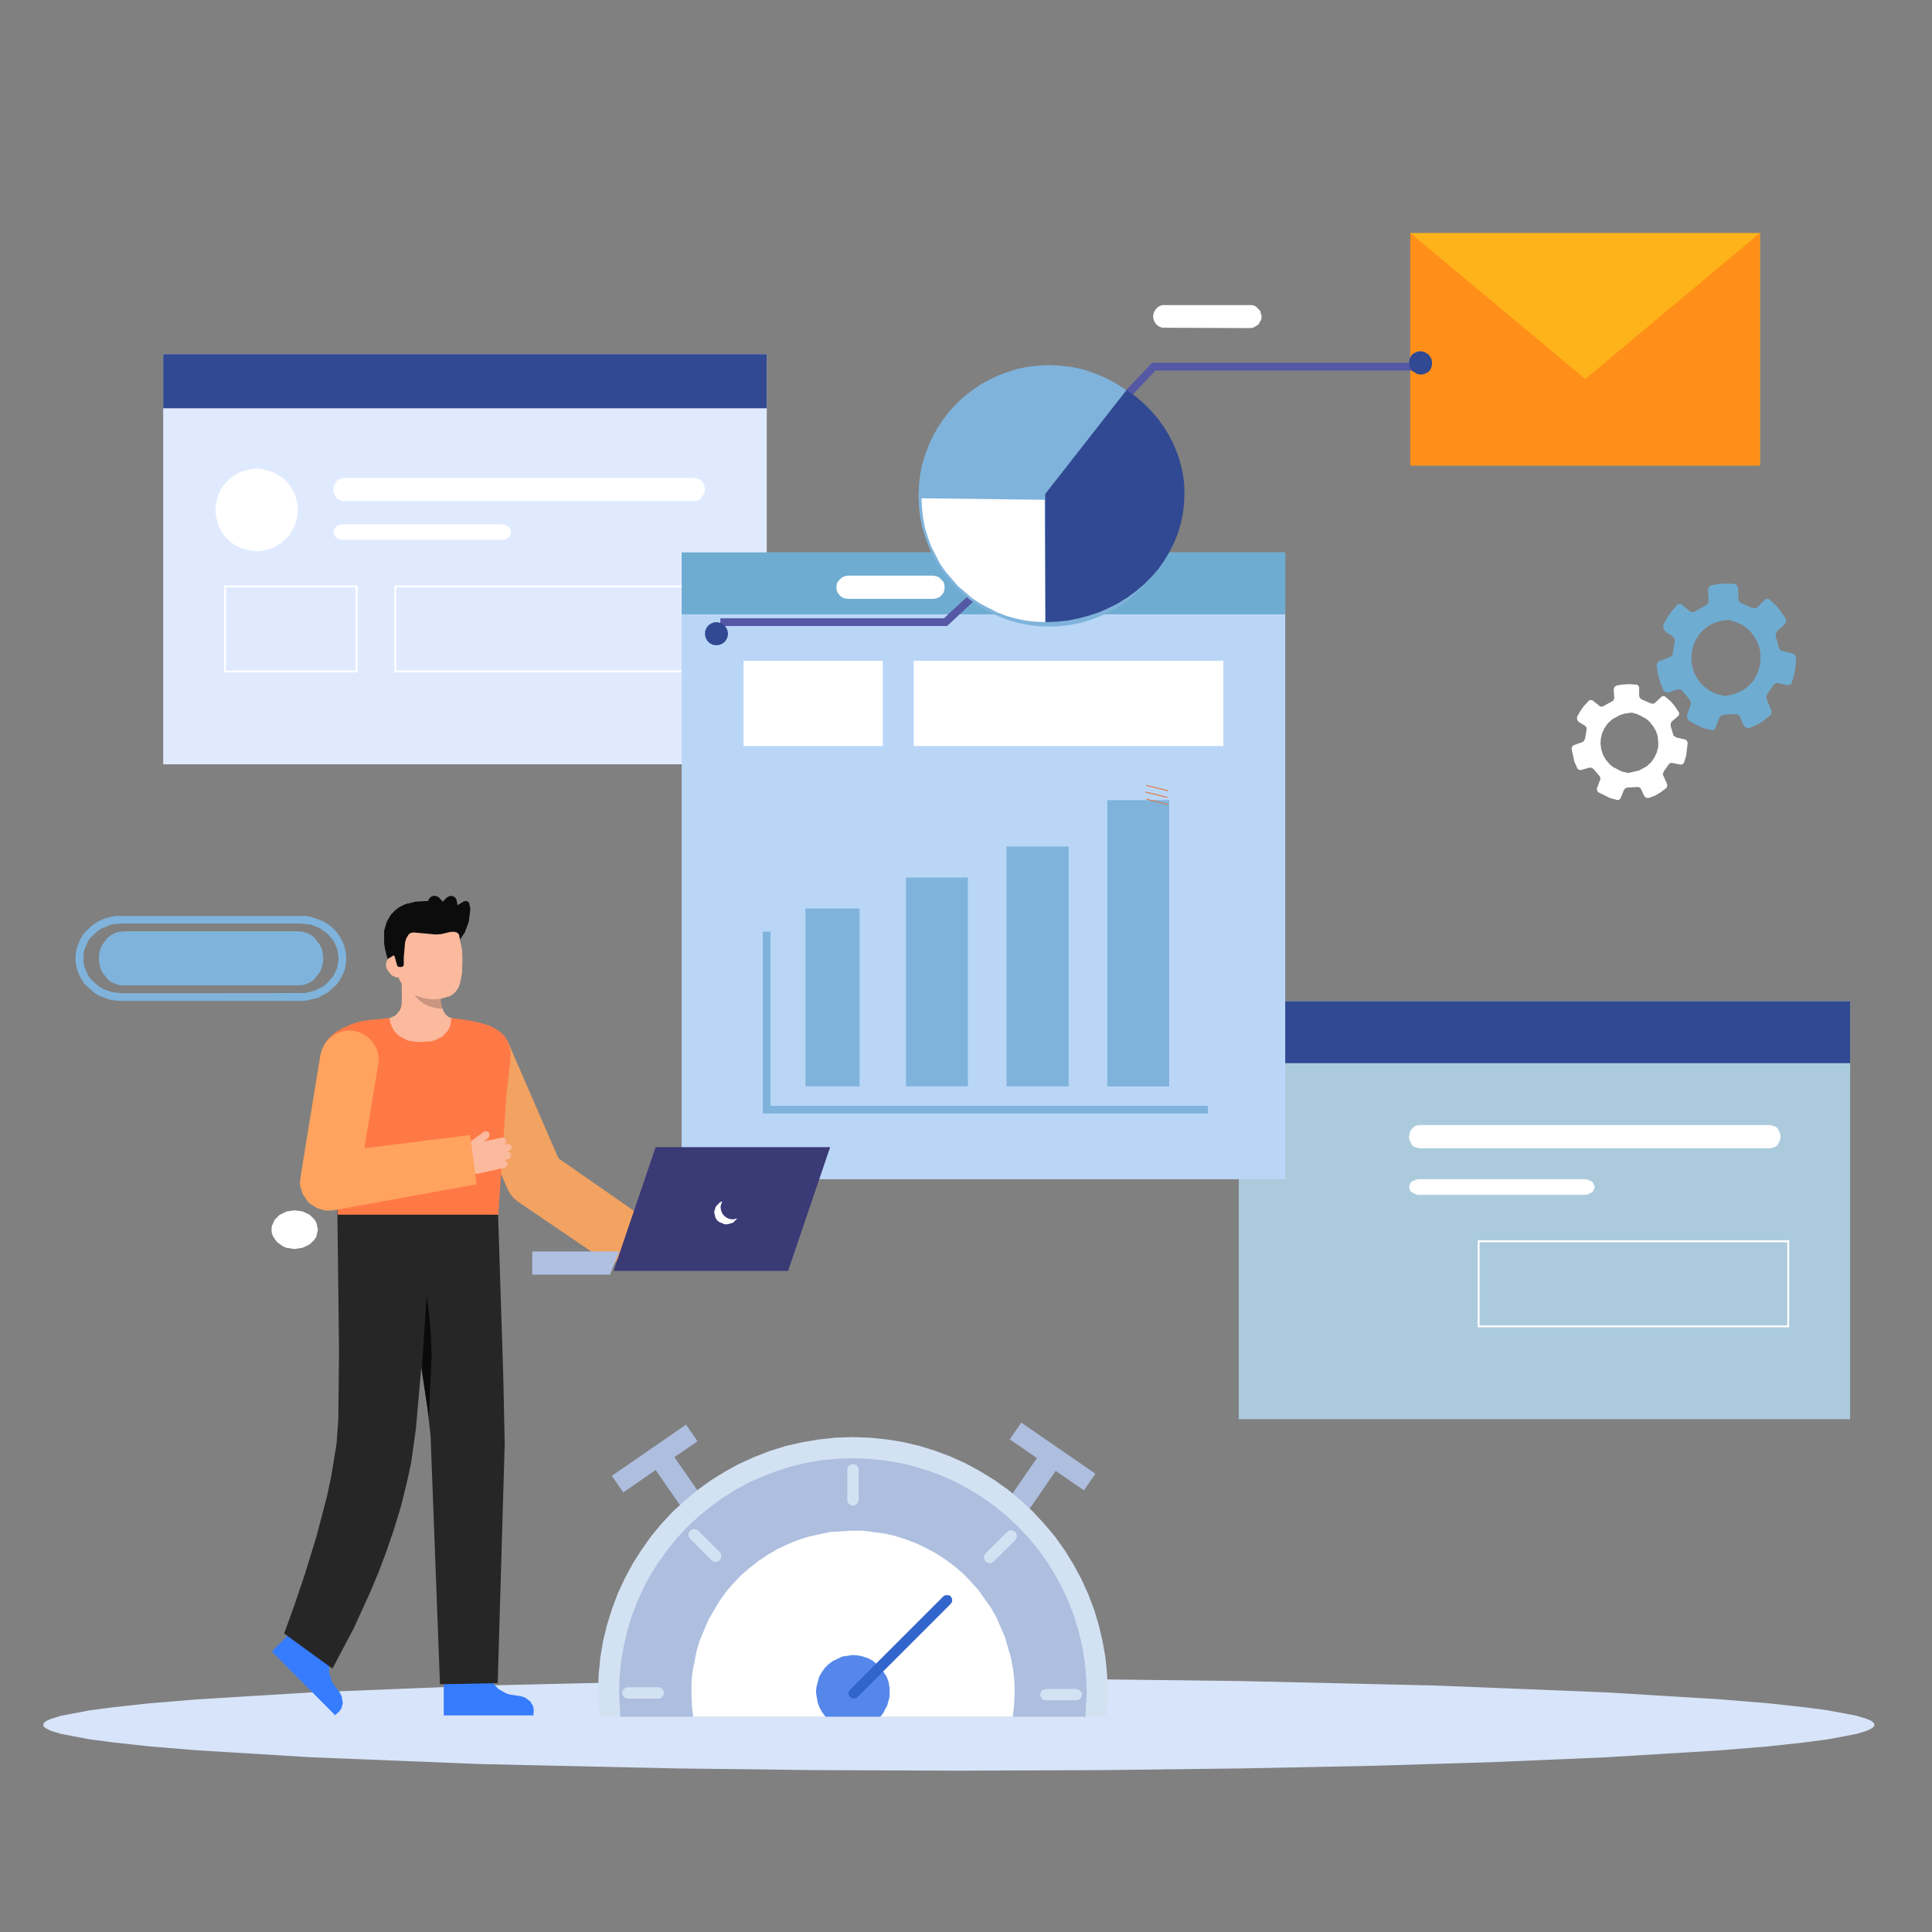 <?xml version="1.0" encoding="UTF-8"?>
<svg xmlns="http://www.w3.org/2000/svg" width="1024" height="1024" version="1.1" viewBox="0 0 1024 1024">
  <rect x="0" y="0" width="1024" height="1024" fill="#808080" stroke="none"/>
  <defs>
    <style>
      .cls-1 {
        fill: #367cff;
      }

      .cls-2 {
        fill: #ff7946;
      }

      .cls-3 {
        fill: #d3e2f3;
      }

      .cls-4 {
        fill: #ff9e85;
      }

      .cls-5, .cls-6, .cls-7 {
        fill: #0c0c0c;
      }

      .cls-8 {
        fill: #3165cc;
      }

      .cls-6 {
        fill-opacity: .1;
      }

      .cls-9 {
        fill: #fff;
      }

      .cls-10 {
        fill: #5558a5;
      }

      .cls-10, .cls-11, .cls-12 {
        fill-rule: evenodd;
      }

      .cls-13 {
        fill: #bad6f7;
      }

      .cls-14 {
        fill: #3a3a77;
      }

      .cls-15 {
        fill: #262626;
      }

      .cls-16, .cls-12 {
        fill: #afc0e0;
      }

      .cls-17 {
        fill: #e6713e;
      }

      .cls-18 {
        fill-opacity: .3;
      }

      .cls-18, .cls-19 {
        fill: #fbb99d;
      }

      .cls-20 {
        fill: #ffb31a;
      }

      .cls-11, .cls-21 {
        fill: #7fb3db;
      }

      .cls-22 {
        fill: #e0eaff;
      }

      .cls-23 {
        fill: #6facd1;
      }

      .cls-24 {
        fill: #333;
      }

      .cls-25 {
        fill: #314992;
      }

      .cls-26 {
        fill: none;
        stroke: #fff;
      }

      .cls-27 {
        fill: #ffa35f;
      }

      .cls-28 {
        fill: #5587eb;
      }

      .cls-29 {
        fill: #ff8f18;
      }

      .cls-30 {
        fill: #f2a261;
      }

      .cls-31 {
        fill: #0a0a0a;
      }

      .cls-32 {
        fill: #abcbdd;
      }

      .cls-33 {
        fill: #adbedf;
      }

      .cls-7 {
        fill-opacity: .2;
      }

      .cls-34 {
        fill: #d7e4f9;
      }
    </style>
  </defs>
  <!-- Generator: Adobe Illustrator 28.7.5, SVG Export Plug-In . SVG Version: 1.2.0 Build 176)  -->
  <g>
    <g id="_图层_1" data-name="图层_1">
      <path class="cls-34" d="M993.5,914.2l-.3.9-1.2,1-2.7,1.3-5.2,1.6-15.3,2.9-12.2,1.6-19.2,2.1-25.4,2.1-60.6,3.7-58.3,2.5-64.8,2-69.9,1.4-73.8.9-76.4.3-76.4-.3-73.8-.9-103.4-2.3-89.6-3.6-60.6-3.7-25.4-2.1-19.2-2.1-12.2-1.6-15.3-2.9-5.2-1.6-2.7-1.3-1.2-1-.3-.9.3-.9,1.2-1.1,2.7-1.2,5.2-1.6,15.3-2.9,12.2-1.6,19.2-2.1,25.4-2.1,60.6-3.7,89.6-3.6,103.4-2.4,73.8-.9,76.4-.3,76.4.3,73.8.9,103.4,2.4,89.6,3.6,60.6,3.7,25.4,2.1,19.2,2.1,12.2,1.6,15.3,2.9,5.2,1.6,2.7,1.2,1.2,1.1.3.9Z"/>
      <path class="cls-20" d="M747.5,123.5h185.3v123.2h-185.3v-123.2Z"/>
      <path class="cls-29" d="M747.5,123.5l92.7,77.4,92.6-77.4v123.2h-185.3v-123.2Z"/>
      <path class="cls-33" d="M343.7,773.7l9.9-6.9,17.8,25.6-9.9,6.9-17.8-25.6Z"/>
      <path class="cls-33" d="M324.3,782.2l39.3-27.1,6.1,8.8-39.4,27.1-6-8.8Z"/>
      <path class="cls-33" d="M534.3,795l17.7-25.7,9.9,6.9-17.7,25.7-9.9-6.9Z"/>
      <path class="cls-33" d="M535.2,762.9l6.1-8.9,39.3,27.1-6.1,8.8-39.3-27Z"/>
      <path class="cls-3" d="M452.1,761.7l-9.4.3-9.1,1-8.8,1.5-8.7,2-8.5,2.7-8.2,3.2-7.9,3.6-7.6,4.2-7.4,4.6-7,5.1-6.6,5.5-6.4,5.9-5.9,6.3-5.5,6.7-5,7-4.7,7.4-4.1,7.6-3.7,7.9-3.1,8.2-2.7,8.6-2.1,8.6-1.5,8.8-.9,9.1-.3,9.4.6,13h268.9l.6-13-.3-9-.8-8.8-1.5-8.7-2-8.6-2.5-8.4-3.1-8.2-3.6-8-4.2-7.8-4.6-7.5-5.1-7.2-5.7-6.8-6.1-6.6-6.6-6.1-6.8-5.7-7.2-5.1-7.5-4.6-7.7-4.2-8-3.6-8.2-3.1-8.5-2.6-8.5-2-8.7-1.4-8.9-.9-8.9-.3Z"/>
      <path class="cls-33" d="M452.1,772.9l-8.6.3-8.4.8-8.1,1.4-7.9,1.9-7.8,2.5-7.5,2.9-7.3,3.3-7,3.8-6.8,4.3-6.4,4.7-6.1,5-5.8,5.4-5.4,5.8-5,6.1-4.7,6.5-4.3,6.7-3.8,7-3.3,7.3-2.9,7.5-2.4,7.8-1.9,8-1.4,8.1-.9,8.3-.3,8.6.7,13h246.5l.7-13-.3-8.2-.8-8.1-1.3-8-1.9-7.9-2.3-7.7-2.8-7.6-3.4-7.3-3.8-7.1-4.2-6.9-4.7-6.6-5.2-6.3-5.6-6-6-5.6-6.3-5.2-6.6-4.7-6.8-4.2-7.2-3.9-7.3-3.3-7.5-2.8-7.8-2.4-7.8-1.8-8-1.3-8.1-.8-8.2-.3Z"/>
      <path class="cls-9" d="M537.8,896.9l-.2-6.1-.6-5.9-1.1-5.8-3.2-11.3-4.6-10.6-2.9-5.1-6.7-9.4-3.9-4.4-4.1-4.2-4.4-3.8-4.7-3.5-5-3.3-5.3-2.9-5.5-2.6-5.5-2.1-5.6-1.8-5.7-1.3-11.6-1.5h-5.8c0,0-11.6.7-11.6.7l-11.4,2.5-5.6,1.8-5.4,2.2-5.3,2.5-5.1,3-5.1,3.4-4.7,3.7-4.5,3.9-4.1,4.3-3.8,4.4-3.4,4.8-5.9,10-4.5,10.7-1.7,5.5-2.3,11.5-.5,5.8v5.9c-.1,0,.2,6,.2,6l.7,6h169.4l.7-6.5.3-6.5Z"/>
      <path class="cls-28" d="M471.6,896.9l-.2-2.9-.5-2.8-1-2.6-3-4.6-4.2-3.7-2.4-1.3-2.8-1-2.8-.6-2.8-.2-5.5.8-5,2.4-2.2,1.6-2,2-1.7,2.4-1.4,2.5-1.4,5.4-.2,2.8.9,5.4,1,2.6,1.4,2.5,1.7,2.3h29.1l1.5-1.9,2.2-4.2,1.2-4.5v-2.4Z"/>
      <path class="cls-8" d="M450.5,895.6l49.4-49.4,1-.7h2.1l.9.6.6,1,.2,1-.2,1.1-.6.9-49.4,49.4-.9.6-1.1.2-1-.2-1-.6-.6-.9-.2-1,.2-1.1.6-.9Z"/>
      <path class="cls-3" d="M452.1,775.9l1.2.3.9.6.6.9.3,1.2v16.1l-.3,1.2-.6.9-.9.7-1.2.2-1.2-.2-.9-.7-.7-.9-.2-1.2v-16.1l.2-1.1.7-1,.9-.6,1.2-.3Z"/>
      <path class="cls-3" d="M522.4,823.3l11.4-11.3,1-.7,1.1-.2,1.2.2,1,.7.6,1,.3,1.1-.3,1.2-.6,1-11.4,11.3-1,.7-1.1.2-1.2-.2-1-.7-.6-1-.3-1.1.3-1.2.6-1Z"/>
      <path class="cls-3" d="M554.3,895.2h16.1l1.2.3.9.6.7,1,.2,1.1-.2,1.2-.7,1-.9.6-1.2.2h-16.1l-1.1-.2-1-.6-.6-1-.3-1.2.3-1.1.6-1,1-.6,1.1-.3Z"/>
      <path class="cls-3" d="M365.8,811.3l1-.6,1.1-.3,1.2.3,1,.6,11.4,11.4.6,1,.2,1.1-.2,1.2-.6,1-1,.6-1.2.3-1.1-.3-1-.6-11.4-11.4-.7-1-.2-1.1.2-1.2.7-1Z"/>
      <path class="cls-3" d="M332.8,894.3h16.1l1.2.2.9.7.7.9.2,1.2-.2,1.2-.7.9-.9.7-1.2.2h-16.1l-1.1-.2-1-.7-.6-.9-.3-1.2.3-1.2.6-.9,1-.7,1.1-.2Z"/>
      <path class="cls-22" d="M86.5,187.7h319.9v217.4H86.5v-217.4Z"/>
      <path class="cls-25" d="M86.5,187.7h319.9v28.7H86.5v-28.7Z"/>
      <path class="cls-9" d="M157.9,270.3l-.2,2.9-1.4,5.4-2.9,5-1.9,2.1-2.2,2-4.9,2.8-5.5,1.5-2.9.2-3-.3-5.5-1.5-2.5-1.2-3.1-2.2-2.6-2.6-2.2-3.1-1.2-2.5-1.5-5.5-.2-3,.2-3.1,1.5-5.5,1.2-2.5,2.2-3,2.6-2.6,3.1-2.2,2.5-1.3,5.5-1.5,3-.2,2.9.2,5.5,1.5,4.9,2.8,2.2,1.9,1.9,2.2,2.9,4.9,1.4,5.5.2,2.9Z"/>
      <path class="cls-9" d="M368.3,265.6h-186.4l-2.6-.8-1.1-1-1.3-2.6-.2-1.7.2-1.7,1.3-2.7,1.1-.9,2.6-.9h186.5l2.6.9,1.1.9,1.3,2.7.2,1.7-.2,1.7-1.4,2.6-1,1-1.3.6-1.4.2Z"/>
      <path class="cls-9" d="M266,286.1h-85.7c0-.1-2.1-1.2-2.1-1.2l-.8-.8-.7-2.1.7-2,.8-.9,1.5-.8,2-.4h84.3l1.4.2,2.1,1,.8.9.7,2-.7,2.1-.8.8-2.1,1.1h-1.4Z"/>
      <path class="cls-9" d="M189.5,356.4h-70.7v-46.1h70.7v46.1ZM119.8,355.4h68.7v-44.1h-68.7v44.1Z"/>
      <path class="cls-9" d="M382.3,356.4h-173.3v-46.1h173.3v46.1ZM210,355.4h171.3v-44.1h-171.3v44.1Z"/>
      <path class="cls-32" d="M656.6,530.7h324v221.5h-324v-221.5Z"/>
      <path class="cls-25" d="M656.6,530.7h324v32.8h-324v-32.8Z"/>
      <path class="cls-9" d="M938.5,608.6h-186.5l-2.6-.8-1.1-1-1.3-2.6-.2-1.7.7-3.1,1.9-2.2,1.2-.6,1.4-.3h186.5l2.6.9,1.1.9,1.3,2.7.2,1.7-.2,1.7-1.3,2.6-1.1,1-2.6.8Z"/>
      <path class="cls-9" d="M840,633.3h-88l-1.4-.2-2.3-1.1-.8-.8-.7-2,.7-2.1.8-.9,2.3-1,1.4-.2h88l1.4.2,2.3,1,.8.9.7,2-.7,2.1-.8.8-2.3,1.1-1.4.2Z"/>
      <path class="cls-26" d="M783.7,657.9h164.1v45.1h-164.1v-45.1Z"/>
      <path class="cls-13" d="M361.3,292.8h319.9v332.2h-319.9v-332.2Z"/>
      <path class="cls-23" d="M361.3,292.8h319.9v32.8h-319.9v-32.8Z"/>
      <path class="cls-9" d="M394.1,350.2h73.8v45.2h-73.8v-45.2Z"/>
      <path class="cls-9" d="M484.3,350.2h164.1v45.2h-164.1v-45.2Z"/>
      <path class="cls-21" d="M426.9,481.5h28.7v94.3h-28.7v-94.3Z"/>
      <path class="cls-21" d="M480.2,465.1h32.8v110.7h-32.8v-110.7Z"/>
      <path class="cls-21" d="M533.5,448.7h32.9v127.1h-32.9v-127.1Z"/>
      <path class="cls-21" d="M586.9,424.1h32.8v151.7h-32.8v-151.7Z"/>
      <path class="cls-11" d="M404.3,590.2h235.9v-4.1h-231.8v-92.3h-4.1v96.4Z"/>
      <path class="cls-17" d="M607.5,416.5v-.5c0,0,11.7,2.9,11.7,2.9v.5c-.1,0-11.7-2.9-11.7-2.9Z"/>
      <path class="cls-17" d="M607,420v-.5c0,0,11.7,2.9,11.7,2.9v.5c-.1,0-11.7-2.9-11.7-2.9Z"/>
      <path class="cls-17" d="M607.7,423.8v-.5c0,0,11.7,3,11.7,3v.4c-.1,0-11.7-2.9-11.7-2.9Z"/>
      <path class="cls-9" d="M168.5,651.7l-.8-3.6-.9-1.6-2.6-2.6-3.7-1.8-4.3-.6-4.3.6-3.7,1.8-2.6,2.6-1.5,3.3-.2,1.9.2,1.9.6,1.7,2.1,3,3.2,2.3,1.9.8,4.3.6,4.3-.7,3.7-1.8,2.6-2.6.9-1.6.8-3.6Z"/>
      <path class="cls-11" d="M64.3,530.5h95l3.1-.2,6-1.4,5.5-3,4.6-4.2,1.7-2.4,1.4-2.6,1.1-2.8.6-2.9.2-3.1-.2-3-.6-2.9-1.1-2.8-1.4-2.7-1.7-2.4-2.1-2.2-2.5-2-2.6-1.6-5.8-2.2-3.1-.6h-98.1c0-.1-3.2,0-3.2,0l-3.1.6-2.9.9-2.9,1.3-2.6,1.6-4.6,4.2-1.7,2.4-1.4,2.7-1,2.8-.7,2.9-.2,3,.2,3.1.7,2.9,1,2.8,1.4,2.6,1.7,2.4,4.6,4.2,2.6,1.7,5.8,2.2,3.1.5,3.2.2ZM173.6,520.9l-2,1.7-4.6,2.4-5.1,1.3h-2.6c0,.1-95,.1-95,.1l-5.2-.6-4.8-1.8-2.2-1.4-3.8-3.5-1.5-1.9-2-4.4-.5-2.4v-5l.5-2.3,2-4.5,1.5-1.9,3.8-3.5,2.2-1.3,4.8-1.9,5.2-.5h95l5.2.5,4.9,1.9,4.2,3,3.2,3.8,2,4.4.7,4.8-.7,4.9-2,4.4-3.2,3.7Z"/>
      <path class="cls-21" d="M158.1,522.3h-92.6l-2.4-.2-2.2-.7-2.1-1-1.8-1.4-2.9-3.8-.9-2.2-.6-2.4-.2-2.6.2-2.7.6-2.4,1-2.2,2.8-3.7,1.9-1.4,2-1.1,2.2-.6,2.4-.3h92.7l2.4.3,2.2.6,2,1.1,1.8,1.4,2.9,3.7,1,2.2.6,2.4.2,2.7-.2,2.6-.6,2.4-1,2.2-2.9,3.8-1.8,1.4-2.1,1-2.2.7-2.4.2Z"/>
      <path class="cls-23" d="M895.5,323.8l-4.4-3.6h-1.8c0,0-3.4,3.9-3.4,3.9l-2.3,3.4-2,3.7v1.9c0,0,1,1.6,1,1.6l4,2.6,1,1.3v1.7l-1,5.9v.7c0,0-1,1.1-1,1.1l-6.6,2.6-.9,1.5v.9l.6,4.3,1.2,4.2,2,4.9,1.6.7h.9c0-.1,4.8-1.7,4.8-1.7h1.5l1.2,1,4.1,5,.3,1.5-2.3,6.8.6,1.7.6.6,3.6,2.1,3.8,1.7,4.9,1.3,1.5-.9,2.3-5.8,1-1.2,1.4-.4,6.8-.4,1.4.9,2.3,5.2,1.3,1.3h1.8c0,.1,3.8-1.6,3.8-1.6l3.6-2.1,3.9-3.3.4-1.7-.3-.8-2.6-6.4.5-1.8,3.6-5.4,1.4-.7h.8c0,.1,5.5,1.3,5.5,1.3l1.6-.9,1.5-5.1.7-4.2.2-4.4v-.9c-.1,0-1.2-1.3-1.2-1.3l-6-1.5-.7-.2-1-1.1-1.8-6.3v-1.6c-.1,0,.8-1.4.8-1.4l3.8-3.3.9-1.6-.4-1.9-3.6-5.1-2.1-2.3-3.1-2.7h-1.8c0,.1-4.2,4.3-4.2,4.3l-1.4.7-1.5-.3-6.2-2.8-1-1.3-.2-6.9-1.2-1.4-.9-.3-4-.2-4,.2-4,.7-.9.4-1,1.5.4,6.9-.7,1.4-7.1,4h-1.6c0-.1-.7-.6-.7-.6ZM916.3,328.5l3.8,1.2,3.3,1.5,2.7,1.9,2.3,2.4,1.8,2.5,1.4,2.8,1,2.9.5,3v3.1l-.4,3.1-.8,2.9-1.2,2.8-1.7,2.6-2.1,2.2-2.6,2.1-2.9,1.5-3.4,1.2-3.9.7-4.6-1.2-3.3-1.6-2.6-1.9-2.4-2.3-1.8-2.6-1.4-2.7-1-3-.5-3v-3l.4-3.1.8-2.9,1.3-2.8,1.6-2.6,2.2-2.3,2.5-2,2.9-1.6,3.4-1.1,4.7-.7Z"/>
      <path class="cls-9" d="M847.6,374l-3.7-2.9h-1.5c0,.1-2.9,3.1-2.9,3.1l-1.9,2.7-1.7,3v1.5c-.1,0,.8,1.2.8,1.2l3.3,2,.9,1v1.3l-.8,4.7-.9,1.5-5.4,2-.8,1.2v.7l1.5,6.8,1.7,3.8,1.4.6,4.7-1.3h1.3l1,.7,3.4,4,.3,1.2-2,5.3.4,1.4.6.5,6.1,3,4.1,1.1,1.3-.7,1.9-4.7.8-.9,1.2-.4,5.7-.3,1.1.6,2,4.2,1,1h1.5c0,.1,3.2-1.2,3.2-1.2l2.9-1.7,3.3-2.5.3-1.4-.2-.7-2.2-5,.5-1.5,2.9-4.1,1.2-.5,5.2,1,1.3-.7,1.3-4,.8-6.8-.2-.8-.8-1-5-1.1-1.5-1-1.5-5.1v-1.3c0,0,.6-1.1.6-1.1l3.7-3.2.2-1.4-2.3-3.5-2.2-2.6-3.2-2.7h-1.4c0,.1-3.6,3.4-3.6,3.4l-.5.4-1.3.2-5.2-2.2-1.1-.8-.4-1.2v-4.8c0,0-1.1-1.1-1.1-1.1l-4.1-.3-3.4.2-3.3.5-1.2.8-.4,1.5.3,4.6-.6,1.2-5.6,3.1h-1.3c0-.1-.5-.5-.5-.5ZM864.9,377.7l2.9.8,4.6,2.4,1.8,1.5,2,2.5,1.5,2.6.9,2.7.3,3v2.8c-.1,0-.8,2.9-.8,2.9l-1.2,2.6-1.7,2.4-2.3,2.2-4.2,2.3-5.7,1.3-3.5-.8-4.6-2.4-1.8-1.5-2.1-2.5-1.4-2.5-.9-2.8-.4-3,.2-2.8.7-2.9,1.2-2.6,1.7-2.4,2.3-2.2,4.2-2.3,2.6-.8,3.7-.5Z"/>
      <path class="cls-10" d="M500.3,327.7h-118.5v4.1h120.2l22.2-20.7,10.5-9.3,4.1-3.2-2.3-3.4-4.2,3.3-10.6,9.4-21.4,19.8Z"/>
      <path class="cls-25" d="M385.9,335.9l-.3-1.8-.8-1.6-1.1-1.3-1.6-1-1.8-.4h-1.8c0,.1-1.7.7-1.7.7l-1.4,1-1.1,1.5-.6,1.7v1.8c-.1,0,.4,1.8.4,1.8l.9,1.5,1.3,1.2,1.6.8,1.9.2,1.6-.2,1.4-.6,1.3-1,.9-1.2.6-1.4.3-1.7Z"/>
      <path class="cls-10" d="M612.4,196.4h138.5v-4.1h-140.3l-13.6,14.4-7.5,7.4-3.9,3.3,2.5,3.2,3.9-3.4,7.6-7.3,12.8-13.5Z"/>
      <path class="cls-25" d="M757.5,196.8l1-1.7.5-1.6v-1.5c0,0-.2-1.6-.2-1.6l-1.5-2.4-2.4-1.5-1.5-.3h-1.6c0,.1-1.6.6-1.6.6l-1.7,1-1.1,1.8-.5,1.6v1.5c-.1,0,.2,1.5.2,1.5l1.5,2.5,2.5,1.5,1.5.3h1.5c0-.1,1.6-.6,1.6-.6l1.8-1.1Z"/>
      <path class="cls-21" d="M625.4,262.8l-.2,5.8-.7,5.5-1.1,5.4-1.5,5.2-2,5.1-2.2,4.9-2.7,4.6-3,4.4-3.3,4.2-3.6,3.9-3.9,3.6-4.2,3.3-4.4,3-4.6,2.7-4.9,2.2-5.1,2-5.2,1.5-5.4,1.1-5.5.7-5.8.2-5.7-.2-5.6-.7-5.4-1.1-5.2-1.5-5.1-2-4.8-2.2-4.7-2.7-4.4-3-4.2-3.3-3.9-3.6-3.6-3.9-3.3-4.2-3-4.4-2.6-4.6-2.3-4.9-1.9-5.1-1.6-5.2-1.1-5.4-.6-5.5-.3-5.8.3-5.7.6-5.6,1.1-5.4,1.6-5.2,1.9-5.1,2.3-4.9,2.6-4.6,3-4.4,3.3-4.2,3.6-3.9,3.9-3.6,4.2-3.3,4.4-3,4.7-2.6,4.8-2.3,5.1-1.9,5.2-1.6,5.4-1.1,5.6-.6,5.7-.3,5.8.3,5.5.6,5.4,1.1,5.2,1.6,5.1,1.9,4.9,2.3,4.6,2.6,4.4,3,4.2,3.3,3.9,3.6,3.6,3.9,3.3,4.2,3,4.4,2.7,4.6,2.2,4.9,2,5.1,1.5,5.2,1.1,5.4.7,5.6.2,5.7Z"/>
      <path class="cls-25" d="M554,329.7l6-.2,5.9-.6,5.7-1.1,5.5-1.5,5.5-1.8,5.2-2.3,4.9-2.5,4.8-3,4.5-3.3,4.2-3.5,3.9-3.9,3.6-4.1,3.2-4.5,2.8-4.6,2.5-5,2.1-5.1,1.6-5.4,1.1-5.3.6-5.3.2-5.3-.2-5.4-.7-5.2-1.2-5.1-1.6-5.1-2-4.9-2.4-4.8-2.8-4.6-3.2-4.4-3.6-4.2-3.9-3.9-4.3-3.7-4.8-3.4-43.1,55.1"/>
      <path class="cls-9" d="M553.7,264.9l-65.3-.8.3,5.5.6,5.2,1,5.1,1.5,4.9,1.8,4.9,4.6,9,2.9,4.2,6.5,7.6,7.7,6.6,4.2,2.8,8.9,4.6,4.9,1.9,4.9,1.4,5.1,1.1,5.3.6,5.4.2"/>
      <path class="cls-9" d="M662.8,173.9l-46.8-.2-1.6-.6-1.3-.9-1-1.3-.7-1.6-.2-1.6.2-1.6.7-1.5,1-1.3,1.3-1,1.6-.6h46.7c0,0,1.6.1,1.6.1l1.4.7,2.2,2.2.8,3-.2,1.6-1.5,2.7-2.6,1.6-1.6.3Z"/>
      <path class="cls-9" d="M494.6,317.4h-45.1l-1.7-.2-1.5-.6-1.2-1-1-1.2-.6-1.5-.2-1.6.2-1.7.6-1.4,2.2-2.2,1.5-.6,1.7-.3h45.1l1.6.3,1.5.6,2.2,2.2.6,1.4.2,1.7-.2,1.6-.6,1.5-1,1.2-1.2,1-1.5.6-1.6.2Z"/>
      <path class="cls-4" d="M338.3,645.1l.8-.2,1.6.7.5,1.6-.7,1.4-3.4,1.6,9.6.5,1.3,1,.6,3.4-.3.9-4.6,4-5.3,4-2.2-.4-2.3-1.1-2.2-1.6-1.9-1.9-1.5-2.1-1-2.1-2.4-6.4,13.4-3.3Z"/>
      <path class="cls-6" d="M338.3,645.1l.8-.2,1.6.7.5,1.6-.7,1.4-3.4,1.6,9.6.5,1.3,1,.6,3.4-.3.9-4.6,4-5.3,4-2.2-.4-2.3-1.1-2.2-1.6-1.9-1.9-1.5-2.1-1-2.1-2.4-6.4,13.4-3.3Z"/>
      <path class="cls-1" d="M177.5,874l-2.1,4.6-.6,2.1-.4,2.6v2.7l1.3,4.7,1,1.9,3.4,4.5,1,2,.6,3.5-.7,2.8-1.1,1.6-2.3,2.1-33.5-33.8,16.7-16.8,16.7,15.5Z"/>
      <path class="cls-15" d="M178.8,641.2l.9,75.3-.4,36.2-.9,12.3-2.8,17.3-2.3,10.8-5.6,21.4-6.1,19.8-5.5,16.3-5.5,15.2,25.6,18.6,11.3-21.4,8.4-18.4,4.6-10.9,4.3-11.4,4.2-12.3,3.8-12.6,3.2-13.2,1.9-8.8,2.5-17.8,3.3-37.3,6.3-80.5-51.2,1.4Z"/>
      <path class="cls-1" d="M258,884.5l1.7,4.7,1.1,2,1.5,2.1,1.9,1.9,4.2,2.4,2.1.6,5.5.8,2.2.7,2.8,2,1.5,2.5.4,1.9-.2,3.1h-47.5v-23.8l22.8-.9Z"/>
      <path class="cls-15" d="M264,643.8l2.8,87.6.7,34-3.7,126.7-30.6.6-5-131.9-1.7-14.9-3.8-25-4-20-4.9-20.7-2.1-10.5-1.6-10.6-1.1-10.7-.8-10.7,55.8,6.1Z"/>
      <path class="cls-31" d="M223.6,726l2.5-39.3,1.4,10.1.8,10.1.5,10.2-1.5,34.2-3.7-25.3Z"/>
      <path class="cls-24" d="M178.5,641.2v-.9.9Z"/>
      <path class="cls-24" d="M178.6,641.2v-.9.9Z"/>
      <path class="cls-5" d="M243.8,498l2.6-3.9,2.1-5.7.8-6.6-.6-3.2-.5-.6-1.1-.5-1.2.2-3.4,2.1-.5-2.8-.5-1-.8-.7-1-.4h-1.4c0,.1-1.5.8-1.5.8l-2.2,2.3-2.1,4.7"/>
      <path class="cls-5" d="M216.2,478.8l-3,1.2-2,1.1-2,1.6-2,2.1-2.2,3.7-1.4,4.8v6.4c-.1,0,.5,3.4.5,3.4l1,4,1.8,4.7,5.7-.4"/>
      <path class="cls-19" d="M243.1,540.6l-.8,3.6-2.3,4.9-2,2.4-3.7,2.8-2.6,1.1-2.6.7-3.3.4h-4l-2.8-.4-4.6-1.7-3-1.8-2.4-2.2-2.1-2.3-1.5-2.2-2.9-5.3,4.1-1,3-1.4,2.1-2.4.7-1.4.4-1.7.2-3.4-.2-14.1,21.4,4.8-.5,7.9v3.1c.1,0,.6,2.9.6,2.9l1,2.5,1,1.4,1.2,1.1,1.7.7,4,1h0Z"/>
      <path class="cls-7" d="M234.5,534.6l-.6-3.3-.2-3.9.3-3.8-3.2-.7-3.1-1.1-2.9-1.5-2.6-1.9-2.1,8.3v1c0,0,.9,1.3.9,1.3l1.7,1.6,2.1,1.5,2.8,1.3,4.3,1.1,2.6.2h0Z"/>
      <path class="cls-19" d="M231.3,529.6h-3.2c0,0-3.4-.6-3.4-.6l-3.3-1-3.1-1.5-3.6-2.8-2.8-3.9-.9-2.4-2.2-13-.4-3.8.2-3.6.6-3.3,1-3.1,1.6-2.8,1.9-2.3,3.7-2.7,5-1.5,2.7-.2,2.5.2,4.8,1.4,2.9,1.6,2.6,2.1,2.2,2.7,1.8,2.9,1.4,3.4,1.6,8.2.2,4.8-.2,7.3-1,5.3-.9,2.5-1.3,1.9-1.5,1.5-1.8,1.1-4.4,1.3-2.7.3Z"/>
      <path class="cls-19" d="M211.5,518h-1.6l-1.5-.6-1.3-.9-2-2.8-.5-1.5v-1.6l.4-1.3.8-1.2,2.4-1.5,1.6-.4,2,2,2.5,9.4-2.8.4Z"/>
      <path class="cls-5" d="M213.1,512.4l.6-.3.3-.7v-4l.7-8,.7-2.2,1.4-2.2.9-.5,1.3-.3,12,1.1,2.8-.2,5.1-1.2h2l1.2.3,1.2,1v-2.5c0,0-.7-4.3-.7-4.3l-.9-2.5-1.4-2.4-1.9-2.4-1.3-1-3.6-1.6-6.6-1-6.7.4-5.4,1.4-3,1.7-2.2,1.8-1.5,2.1-1.1,2.3-.7,2.4-.3,2.5v3.7c.1,0,1.5,6.7,1.5,6.7l1.7,4.6,1.3,4.6.4.6.6.2h1.6Z"/>
      <path class="cls-5" d="M235.6,479.7l.4,1.8v3.1c-.1,0-.7,1.4-.7,1.4l-.7.9-1,.6-1.2.2-1.2-.3-1.3-.7-2-2.3-.8-1.7-.4-1.7v-3.1c.1,0,.6-1.4.6-1.4l.8-.9,1-.6,1.2-.2,1.2.2,1.3.8,2,2.3.8,1.6Z"/>
      <path class="cls-30" d="M240.3,563.8l28.8,66.6,1.4,2.5,1.8,2.2,2.2,1.8,50.3,34.2,17.3-25.1-49.9-34.7,5.5,6.6-28.8-66.4-28.6,12.3Z"/>
      <path class="cls-2" d="M268.5,579.5l-4.4,64.3h-85.1l-3.3-49.9-1.2-11.9-2.9-18.6-.6-6.2.9-3.5,1.6-2.4,2-2.2,2.4-2,4.1-2.4,4.4-1.9,4.4-1.4,4-.7,11.6-1.1.5,2.5,1.5,3.6,1.5,1.9,1.8,1.6,4.4,2.3,5,.8,6.9-.3,2.4-.6,4.1-2,2.9-3.2,1-1.9.5-1.9.3-2.8,9,1.2,6.6,1.4,4.7,1.5,3.2,1.6,2.7,1.9,2,2,1.4,2.1,1,2.4.5,2.5.3,2.8-.2,4.3-1.9,16.2Z"/>
      <path class="cls-19" d="M269.2,616.8l-.5-1.1-1.1-.9,2.4-.7.8-1.1v-1.5c0,0-.5-.6-.5-.6l-1.4-.6,1.9-.9.5-1.2-.2-.9-1.4-1.1-2.5.4,1-1v-1.3c0,0-.2-.7-.2-.7l-1.5-.7-10,2,2.2-1.6.8-1.3-.2-1.6-1.4-.9-1.5.4-12,8.8-1.3,1.3-.9,1.4-.5,1.6v1.7l.3,1.7.8,1.6,1.4,1.5,1.5,1.2,3.7,1.4h4c0,0,14.1-3.2,14.1-3.2l1.2-.8.5-1.4h0Z"/>
      <path class="cls-18" d="M258.1,608.4l9.2-1.9-9.2,1.8h0Z"/>
      <path class="cls-18" d="M258.8,612.3l10.2-2.1-10.2,2.1Z"/>
      <path class="cls-18" d="M259.5,616.5l8.2-1.7-8.2,1.7Z"/>
      <path class="cls-27" d="M252.5,627.7l-76.4,13.9h-3.9c0,0-4-1.2-4-1.2l-3.6-2.2-1.5-1.4-2.7-4-1.4-4.6v-2.3c-.1,0,10.8-66.6,10.8-66.6l.7-2.7,1.1-2.4,1.5-2.3,1.9-1.9,2.1-1.6,2.6-1.2,2.7-.8,2.6-.2,2.7.2,2.7.7,2.4,1.1,2.3,1.6,2,2,1.5,2.2,1.2,2.4.7,2.7.2,2.6-.3,2.8-7.3,44.1,56.1-7,3.4,26.1h-.1Z"/>
      <path class="cls-4" d="M339.4,655.9l.5.9,1.1.5-1.9,1-.5,1.1.3,1.2,1,.6h.7l-1.5,1.1v1.1c-.1,0,.2.7.2.7l1.3.7,2-.7-.7,1.5.5,1.1.6.3,1.4-.2,2.5-1.3.9-.8.5-1.2.3-8.1v-2c-.1,0-.8-2.1-.8-2.1l-1-.3-6.4,2.8-.8.9-.2,1.1h0Z"/>
      <path class="cls-16" d="M284.2,665.4h41l-3.3,8.2h-37.7v-8.2Z"/>
      <path class="cls-12" d="M282.1,663.3v12.3h41.2l4.9-12.3h-46.1ZM286.2,671.5h34.3l1.7-4.1h-36v4.1Z"/>
      <path class="cls-14" d="M417.7,673.6h-92.5l22.3-65.6h92.5l-22.3,65.6Z"/>
      <path class="cls-9" d="M388.5,646.3l-1.7-.2-1.5-.6-1.4-1-1.1-1.4-.6-1.5-.3-1.7.3-1.7.7-1.5-1.4.6-2.1,2.2-.9,2.9.7,3,.8,1.3,1.2,1,2.9,1.2h1.5c0,0,3-.9,3-.9l2.2-2.2-2.3.5Z"/>
    </g>
  </g>
</svg>